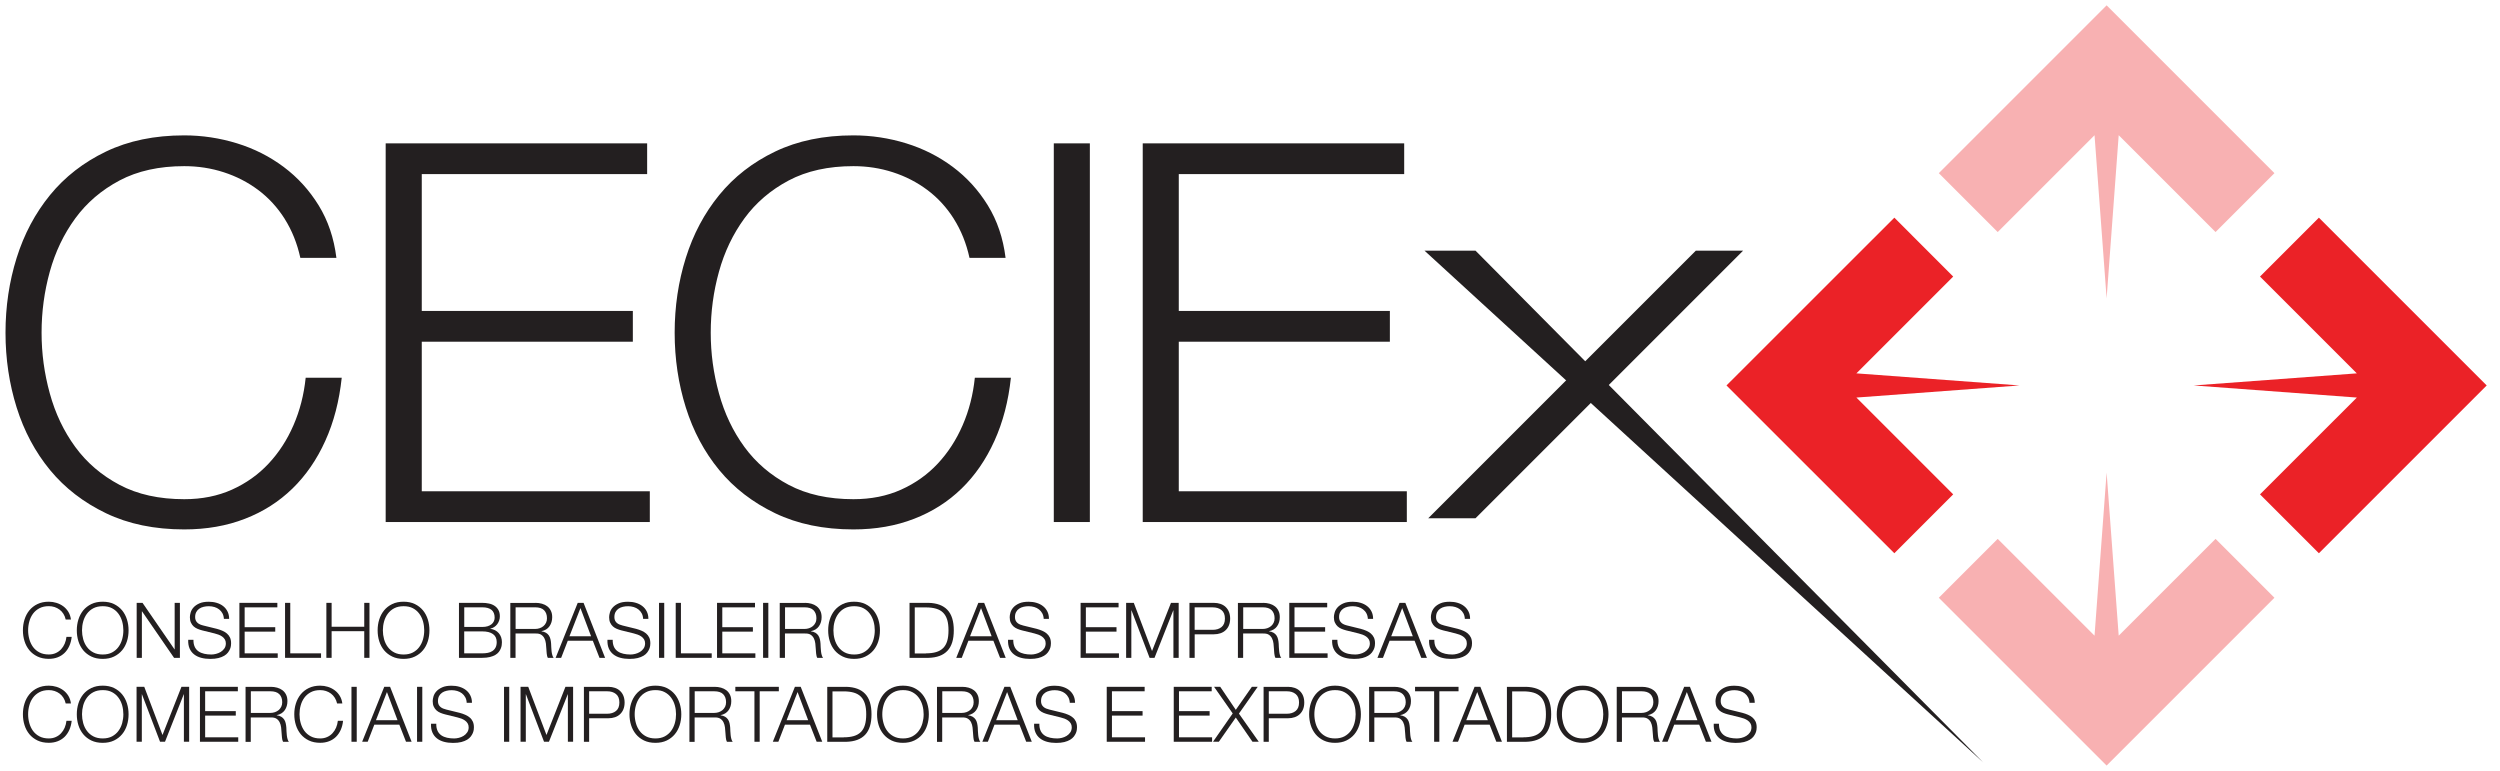 <svg width="133" height="41" viewBox="0 0 133 41" fill="none" xmlns="http://www.w3.org/2000/svg">
<g clip-path="url(#clip0_3929_4014)">
<path d="M15.148 11.646C14.762 11.036 14.291 10.523 13.738 10.108C13.183 9.694 12.572 9.38 11.903 9.164C11.235 8.947 10.534 8.839 9.802 8.839C8.467 8.839 7.319 9.093 6.36 9.601C5.401 10.11 4.615 10.782 4.004 11.618C3.393 12.455 2.94 13.401 2.649 14.454C2.357 15.508 2.212 16.588 2.212 17.698C2.212 18.808 2.357 19.866 2.649 20.928C2.94 21.992 3.393 22.942 4.004 23.778C4.615 24.614 5.401 25.287 6.36 25.795C7.319 26.304 8.467 26.557 9.802 26.557C10.743 26.557 11.588 26.388 12.341 26.049C13.093 25.71 13.742 25.25 14.287 24.666C14.833 24.084 15.275 23.402 15.614 22.621C15.953 21.841 16.169 20.999 16.262 20.096H18.18C18.048 21.336 17.758 22.456 17.305 23.454C16.854 24.451 16.271 25.298 15.556 25.993C14.841 26.689 13.999 27.226 13.03 27.6C12.062 27.977 10.985 28.165 9.8 28.165C8.221 28.165 6.833 27.878 5.639 27.304C4.445 26.73 3.452 25.965 2.662 25.006C1.873 24.046 1.28 22.936 0.885 21.677C0.491 20.418 0.293 19.092 0.293 17.698C0.293 16.305 0.491 14.981 0.885 13.72C1.28 12.459 1.873 11.345 2.662 10.376C3.452 9.408 4.445 8.636 5.639 8.063C6.833 7.489 8.221 7.202 9.8 7.202C10.759 7.202 11.695 7.344 12.607 7.625C13.52 7.906 14.347 8.325 15.09 8.88C15.833 9.435 16.454 10.117 16.953 10.926C17.45 11.734 17.767 12.665 17.897 13.72H15.979C15.809 12.948 15.532 12.257 15.146 11.646" fill="#231F20"/>
<path d="M34.428 7.627V9.262H22.438V16.542H33.667V18.179H22.438V26.136H34.57V27.772H20.518V7.627H34.428Z" fill="#231F20"/>
<path d="M50.747 11.646C50.362 11.036 49.891 10.523 49.337 10.108C48.782 9.694 48.171 9.38 47.502 9.164C46.834 8.947 46.133 8.839 45.401 8.839C44.066 8.839 42.919 9.093 41.959 9.601C41 10.11 40.214 10.782 39.603 11.618C38.992 12.455 38.539 13.401 38.249 14.454C37.956 15.508 37.811 16.588 37.811 17.698C37.811 18.808 37.956 19.866 38.249 20.928C38.541 21.992 38.992 22.942 39.603 23.778C40.214 24.614 41 25.287 41.959 25.795C42.919 26.304 44.066 26.557 45.401 26.557C46.342 26.557 47.188 26.388 47.94 26.049C48.693 25.71 49.341 25.25 49.887 24.666C50.432 24.084 50.874 23.402 51.213 22.621C51.552 21.841 51.768 20.999 51.861 20.096H53.78C53.648 21.336 53.357 22.456 52.904 23.454C52.453 24.451 51.87 25.298 51.155 25.993C50.44 26.689 49.598 27.226 48.63 27.6C47.661 27.977 46.584 28.165 45.4 28.165C43.82 28.165 42.432 27.878 41.238 27.304C40.044 26.73 39.052 25.965 38.262 25.006C37.472 24.046 36.88 22.936 36.485 21.677C36.09 20.418 35.892 19.092 35.892 17.698C35.892 16.305 36.09 14.981 36.485 13.72C36.88 12.459 37.472 11.345 38.262 10.376C39.052 9.408 40.042 8.636 41.238 8.063C42.432 7.489 43.82 7.202 45.4 7.202C46.359 7.202 47.294 7.344 48.207 7.625C49.119 7.906 49.946 8.325 50.69 8.88C51.433 9.435 52.053 10.117 52.552 10.926C53.05 11.734 53.366 12.665 53.497 13.72H51.578C51.409 12.948 51.131 12.257 50.745 11.646" fill="#231F20"/>
<path d="M57.98 7.627H56.062V27.772H57.98V7.627Z" fill="#231F20"/>
<path d="M74.703 7.627V9.262H62.711V16.542H73.941V18.179H62.711V26.136H74.843V27.772H60.793V7.627H74.703Z" fill="#231F20"/>
<path d="M92.734 13.334H90.219L75.981 27.572H78.496L92.734 13.334Z" fill="#231F20"/>
<path d="M75.782 13.334H78.496L105.508 40.562L75.782 13.334Z" fill="#231F20"/>
<path d="M3.374 32.656C3.318 32.566 3.249 32.492 3.169 32.432C3.089 32.373 3 32.326 2.903 32.294C2.806 32.263 2.703 32.248 2.597 32.248C2.404 32.248 2.236 32.285 2.098 32.358C1.958 32.432 1.845 32.529 1.755 32.65C1.666 32.771 1.601 32.909 1.56 33.062C1.517 33.215 1.496 33.371 1.496 33.533C1.496 33.695 1.517 33.848 1.56 34.002C1.603 34.157 1.668 34.295 1.755 34.416C1.845 34.537 1.958 34.636 2.098 34.708C2.238 34.783 2.404 34.818 2.597 34.818C2.733 34.818 2.856 34.794 2.966 34.744C3.076 34.695 3.169 34.628 3.249 34.543C3.327 34.457 3.393 34.358 3.441 34.246C3.489 34.133 3.521 34.012 3.536 33.88H3.814C3.795 34.06 3.752 34.222 3.687 34.367C3.622 34.513 3.536 34.636 3.434 34.736C3.329 34.837 3.208 34.915 3.067 34.969C2.925 35.023 2.77 35.051 2.597 35.051C2.368 35.051 2.167 35.01 1.994 34.926C1.821 34.843 1.677 34.733 1.562 34.593C1.448 34.453 1.36 34.293 1.305 34.111C1.247 33.928 1.219 33.736 1.219 33.533C1.219 33.33 1.247 33.138 1.305 32.956C1.362 32.773 1.448 32.611 1.562 32.471C1.677 32.332 1.821 32.218 1.994 32.136C2.167 32.052 2.368 32.011 2.597 32.011C2.737 32.011 2.873 32.032 3.005 32.073C3.137 32.114 3.259 32.175 3.367 32.255C3.475 32.335 3.564 32.434 3.637 32.551C3.709 32.669 3.754 32.805 3.774 32.958H3.495C3.471 32.846 3.43 32.745 3.374 32.656Z" fill="#231F20"/>
<path d="M4.171 32.958C4.229 32.775 4.315 32.613 4.428 32.471C4.544 32.332 4.687 32.22 4.86 32.136C5.034 32.052 5.235 32.011 5.464 32.011C5.693 32.011 5.894 32.052 6.066 32.136C6.237 32.22 6.38 32.332 6.496 32.471C6.611 32.613 6.697 32.773 6.755 32.958C6.813 33.142 6.84 33.332 6.84 33.535C6.84 33.738 6.813 33.93 6.755 34.112C6.697 34.295 6.611 34.457 6.496 34.595C6.38 34.734 6.239 34.844 6.066 34.928C5.894 35.012 5.693 35.053 5.464 35.053C5.235 35.053 5.034 35.012 4.86 34.928C4.687 34.844 4.544 34.734 4.428 34.595C4.315 34.455 4.227 34.295 4.171 34.112C4.114 33.93 4.086 33.736 4.086 33.535C4.086 33.334 4.114 33.14 4.171 32.958ZM4.426 34.004C4.469 34.159 4.534 34.297 4.624 34.418C4.713 34.539 4.827 34.638 4.967 34.71C5.106 34.783 5.272 34.82 5.466 34.82C5.66 34.82 5.825 34.783 5.963 34.71C6.101 34.636 6.215 34.539 6.302 34.418C6.392 34.297 6.457 34.159 6.5 34.004C6.542 33.85 6.563 33.693 6.563 33.535C6.563 33.377 6.542 33.216 6.5 33.064C6.457 32.911 6.392 32.773 6.302 32.652C6.213 32.531 6.101 32.432 5.963 32.359C5.825 32.285 5.66 32.25 5.466 32.25C5.272 32.25 5.106 32.287 4.967 32.359C4.827 32.432 4.713 32.531 4.624 32.652C4.534 32.773 4.469 32.911 4.426 33.064C4.384 33.216 4.363 33.373 4.363 33.535C4.363 33.697 4.384 33.85 4.426 34.004Z" fill="#231F20"/>
<path d="M7.582 32.072L9.284 34.546H9.292V32.072H9.571V34.997H9.26L7.556 32.523H7.548V34.997H7.271V32.072H7.582Z" fill="#231F20"/>
<path d="M10.357 34.41C10.406 34.511 10.475 34.593 10.56 34.652C10.646 34.712 10.748 34.755 10.866 34.781C10.983 34.807 11.108 34.82 11.242 34.82C11.318 34.82 11.402 34.809 11.492 34.786C11.581 34.764 11.665 34.73 11.743 34.682C11.821 34.633 11.886 34.572 11.937 34.498C11.989 34.423 12.015 34.332 12.015 34.225C12.015 34.144 11.996 34.073 11.959 34.013C11.922 33.954 11.875 33.903 11.816 33.862C11.758 33.821 11.693 33.788 11.622 33.762C11.551 33.736 11.482 33.715 11.413 33.698L10.761 33.538C10.678 33.516 10.594 33.49 10.514 33.456C10.434 33.423 10.363 33.38 10.303 33.326C10.244 33.272 10.195 33.205 10.158 33.125C10.121 33.047 10.102 32.948 10.102 32.834C10.102 32.763 10.115 32.679 10.143 32.584C10.171 32.489 10.221 32.398 10.298 32.314C10.372 32.231 10.476 32.158 10.607 32.1C10.737 32.041 10.905 32.013 11.11 32.013C11.255 32.013 11.393 32.031 11.523 32.07C11.654 32.108 11.769 32.165 11.868 32.242C11.966 32.318 12.045 32.413 12.102 32.527C12.16 32.64 12.19 32.771 12.19 32.922H11.911C11.905 32.81 11.879 32.713 11.834 32.629C11.79 32.545 11.73 32.477 11.659 32.421C11.587 32.365 11.505 32.322 11.41 32.294C11.315 32.266 11.216 32.251 11.113 32.251C11.018 32.251 10.925 32.26 10.838 32.281C10.748 32.301 10.67 32.335 10.605 32.38C10.538 32.424 10.484 32.484 10.443 32.559C10.402 32.633 10.381 32.724 10.381 32.832C10.381 32.901 10.393 32.959 10.417 33.011C10.439 33.061 10.473 33.104 10.514 33.14C10.555 33.175 10.601 33.203 10.655 33.225C10.709 33.248 10.765 33.264 10.825 33.279L11.536 33.454C11.641 33.482 11.737 33.516 11.829 33.555C11.92 33.594 12 33.644 12.071 33.702C12.14 33.762 12.196 33.833 12.235 33.916C12.274 34 12.294 34.103 12.294 34.224C12.294 34.257 12.291 34.3 12.285 34.354C12.278 34.408 12.263 34.468 12.237 34.529C12.211 34.591 12.173 34.652 12.127 34.715C12.078 34.779 12.013 34.835 11.931 34.885C11.847 34.935 11.745 34.976 11.622 35.008C11.499 35.039 11.352 35.054 11.181 35.054C11.009 35.054 10.849 35.034 10.702 34.995C10.555 34.956 10.428 34.894 10.325 34.812C10.221 34.73 10.141 34.626 10.085 34.498C10.029 34.369 10.005 34.214 10.013 34.036H10.292C10.288 34.186 10.312 34.311 10.361 34.412" fill="#231F20"/>
<path d="M14.755 32.072V32.311H13.015V33.367H14.643V33.603H13.015V34.758H14.775V34.997H12.736V32.072H14.755Z" fill="#231F20"/>
<path d="M15.442 32.072V34.758H17.08V34.997H15.165V32.072H15.442Z" fill="#231F20"/>
<path d="M17.642 32.072V33.343H19.378V32.072H19.656V34.997H19.378V33.579H17.642V34.997H17.363V32.072H17.642Z" fill="#231F20"/>
<path d="M20.175 32.958C20.233 32.775 20.319 32.613 20.434 32.471C20.548 32.332 20.693 32.22 20.866 32.136C21.04 32.052 21.241 32.011 21.47 32.011C21.699 32.011 21.9 32.052 22.072 32.136C22.243 32.22 22.386 32.332 22.502 32.471C22.617 32.613 22.703 32.773 22.761 32.958C22.818 33.14 22.846 33.332 22.846 33.535C22.846 33.738 22.818 33.93 22.761 34.112C22.703 34.295 22.617 34.457 22.502 34.595C22.386 34.734 22.245 34.844 22.072 34.928C21.9 35.012 21.699 35.053 21.47 35.053C21.241 35.053 21.04 35.012 20.866 34.928C20.693 34.844 20.55 34.734 20.434 34.595C20.319 34.455 20.233 34.295 20.175 34.112C20.117 33.93 20.09 33.736 20.09 33.535C20.09 33.334 20.117 33.14 20.175 32.958ZM20.432 34.004C20.475 34.159 20.54 34.297 20.63 34.418C20.719 34.539 20.833 34.638 20.973 34.71C21.112 34.783 21.278 34.82 21.472 34.82C21.665 34.82 21.831 34.783 21.969 34.71C22.107 34.636 22.221 34.539 22.308 34.418C22.397 34.297 22.463 34.159 22.506 34.004C22.548 33.85 22.569 33.693 22.569 33.535C22.569 33.377 22.548 33.216 22.506 33.064C22.463 32.911 22.397 32.773 22.308 32.652C22.219 32.531 22.107 32.432 21.969 32.359C21.831 32.285 21.665 32.25 21.472 32.25C21.278 32.25 21.112 32.287 20.973 32.359C20.833 32.432 20.719 32.531 20.63 32.652C20.54 32.773 20.475 32.911 20.432 33.064C20.39 33.216 20.369 33.373 20.369 33.535C20.369 33.697 20.39 33.85 20.432 34.004Z" fill="#231F20"/>
<path d="M25.655 32.072C25.778 32.072 25.896 32.083 26.009 32.108C26.123 32.13 26.222 32.171 26.307 32.227C26.393 32.283 26.462 32.357 26.514 32.449C26.566 32.54 26.592 32.653 26.592 32.789C26.592 32.866 26.581 32.94 26.555 33.013C26.531 33.086 26.495 33.151 26.451 33.21C26.406 33.27 26.352 33.318 26.291 33.359C26.229 33.4 26.16 33.428 26.084 33.445V33.453C26.272 33.477 26.423 33.555 26.535 33.684C26.646 33.814 26.702 33.974 26.702 34.164C26.702 34.211 26.698 34.263 26.691 34.322C26.683 34.382 26.667 34.442 26.641 34.503C26.616 34.565 26.581 34.626 26.535 34.686C26.488 34.745 26.426 34.799 26.348 34.844C26.27 34.889 26.175 34.926 26.061 34.954C25.948 34.982 25.812 34.997 25.653 34.997H24.417V32.074H25.653L25.655 32.072ZM25.655 33.354C25.767 33.354 25.864 33.341 25.946 33.315C26.028 33.289 26.095 33.253 26.151 33.209C26.205 33.164 26.246 33.11 26.274 33.05C26.302 32.991 26.315 32.925 26.315 32.858C26.315 32.493 26.095 32.309 25.655 32.309H24.698V33.354H25.655ZM25.655 34.758C25.76 34.758 25.857 34.749 25.95 34.732C26.043 34.715 26.125 34.682 26.195 34.635C26.266 34.589 26.322 34.527 26.363 34.449C26.404 34.371 26.425 34.274 26.425 34.157C26.425 33.968 26.358 33.827 26.225 33.732C26.093 33.637 25.903 33.59 25.653 33.59H24.696V34.758H25.653H25.655Z" fill="#231F20"/>
<path d="M28.488 32.072C28.61 32.072 28.723 32.087 28.831 32.117C28.939 32.147 29.032 32.193 29.114 32.255C29.194 32.316 29.26 32.396 29.306 32.493C29.355 32.59 29.377 32.704 29.377 32.834C29.377 33.02 29.328 33.181 29.233 33.316C29.139 33.453 28.997 33.54 28.807 33.579V33.587C28.902 33.6 28.982 33.626 29.045 33.663C29.109 33.7 29.159 33.747 29.198 33.804C29.237 33.862 29.267 33.928 29.284 34.004C29.301 34.078 29.314 34.16 29.319 34.248C29.323 34.296 29.325 34.358 29.327 34.428C29.328 34.499 29.334 34.572 29.343 34.645C29.351 34.717 29.364 34.784 29.383 34.849C29.399 34.913 29.424 34.963 29.453 34.998H29.146C29.129 34.971 29.116 34.937 29.107 34.898C29.098 34.859 29.09 34.818 29.086 34.775C29.083 34.732 29.079 34.691 29.075 34.65C29.073 34.609 29.07 34.574 29.068 34.544C29.062 34.44 29.053 34.337 29.042 34.235C29.029 34.132 29.003 34.041 28.963 33.961C28.924 33.881 28.867 33.816 28.792 33.767C28.718 33.719 28.613 33.697 28.483 33.702H27.427V35H27.149V32.076H28.488V32.072ZM28.468 33.46C28.552 33.46 28.634 33.447 28.71 33.421C28.787 33.395 28.854 33.358 28.911 33.309C28.969 33.261 29.014 33.201 29.049 33.13C29.084 33.059 29.099 32.981 29.099 32.89C29.099 32.709 29.047 32.568 28.945 32.463C28.84 32.359 28.682 32.309 28.47 32.309H27.43V33.46H28.47H28.468Z" fill="#231F20"/>
<path d="M31.046 32.072L32.191 34.997H31.893L31.538 34.088H30.206L29.854 34.997H29.559L30.735 32.072H31.046ZM31.445 33.849L30.88 32.35L30.295 33.849H31.446H31.445Z" fill="#231F20"/>
<path d="M32.661 34.41C32.709 34.511 32.778 34.593 32.864 34.652C32.95 34.712 33.052 34.755 33.169 34.781C33.287 34.807 33.411 34.82 33.546 34.82C33.622 34.82 33.706 34.809 33.795 34.786C33.885 34.764 33.968 34.73 34.047 34.682C34.125 34.633 34.19 34.572 34.24 34.498C34.292 34.423 34.319 34.332 34.319 34.225C34.319 34.144 34.3 34.073 34.263 34.013C34.225 33.954 34.179 33.903 34.119 33.862C34.062 33.821 33.996 33.788 33.925 33.762C33.855 33.736 33.786 33.715 33.717 33.698L33.065 33.538C32.981 33.516 32.897 33.49 32.817 33.456C32.737 33.423 32.666 33.38 32.607 33.326C32.547 33.272 32.499 33.205 32.462 33.125C32.424 33.047 32.406 32.948 32.406 32.834C32.406 32.763 32.419 32.679 32.447 32.584C32.474 32.489 32.525 32.398 32.601 32.314C32.676 32.231 32.78 32.158 32.91 32.1C33.041 32.041 33.208 32.013 33.413 32.013C33.559 32.013 33.696 32.031 33.827 32.07C33.957 32.108 34.073 32.165 34.171 32.242C34.27 32.318 34.348 32.413 34.406 32.527C34.464 32.64 34.494 32.771 34.494 32.922H34.214C34.209 32.81 34.184 32.713 34.138 32.629C34.093 32.545 34.034 32.477 33.963 32.421C33.89 32.365 33.808 32.322 33.713 32.294C33.618 32.266 33.52 32.251 33.417 32.251C33.322 32.251 33.229 32.26 33.141 32.281C33.052 32.301 32.976 32.335 32.908 32.38C32.842 32.424 32.788 32.484 32.746 32.559C32.706 32.633 32.685 32.724 32.685 32.832C32.685 32.901 32.696 32.959 32.72 33.011C32.743 33.061 32.776 33.104 32.817 33.14C32.858 33.175 32.905 33.203 32.959 33.225C33.013 33.248 33.069 33.264 33.128 33.279L33.84 33.454C33.944 33.482 34.041 33.516 34.132 33.555C34.224 33.594 34.304 33.644 34.374 33.702C34.443 33.762 34.499 33.833 34.538 33.916C34.578 34 34.598 34.103 34.598 34.224C34.598 34.257 34.594 34.3 34.589 34.354C34.581 34.408 34.566 34.468 34.54 34.529C34.514 34.591 34.477 34.652 34.43 34.715C34.382 34.779 34.317 34.835 34.235 34.885C34.151 34.935 34.048 34.976 33.925 35.008C33.803 35.039 33.656 35.054 33.484 35.054C33.313 35.054 33.153 35.034 33.005 34.995C32.858 34.956 32.732 34.894 32.629 34.812C32.525 34.73 32.445 34.626 32.389 34.498C32.333 34.369 32.309 34.214 32.316 34.036H32.596C32.592 34.186 32.616 34.311 32.664 34.412" fill="#231F20"/>
<path d="M35.337 32.072H35.06V34.997H35.337V32.072Z" fill="#231F20"/>
<path d="M36.226 32.072V34.758H37.863V34.997H35.948V32.072H36.226Z" fill="#231F20"/>
<path d="M40.166 32.072V32.311H38.426V33.367H40.054V33.603H38.426V34.758H40.186V34.997H38.146V32.072H40.166Z" fill="#231F20"/>
<path d="M40.875 32.072H40.596V34.997H40.875V32.072Z" fill="#231F20"/>
<path d="M42.822 32.072C42.943 32.072 43.056 32.087 43.164 32.117C43.272 32.147 43.365 32.193 43.447 32.255C43.528 32.316 43.593 32.396 43.639 32.493C43.688 32.59 43.71 32.704 43.71 32.834C43.71 33.02 43.662 33.181 43.567 33.316C43.472 33.453 43.33 33.54 43.14 33.579V33.587C43.235 33.6 43.315 33.626 43.379 33.663C43.442 33.7 43.492 33.747 43.531 33.804C43.57 33.862 43.6 33.928 43.617 34.004C43.634 34.078 43.647 34.16 43.652 34.248C43.656 34.296 43.658 34.358 43.66 34.428C43.662 34.499 43.667 34.572 43.677 34.645C43.684 34.717 43.697 34.784 43.716 34.849C43.733 34.913 43.757 34.963 43.786 34.998H43.479C43.462 34.971 43.449 34.937 43.44 34.898C43.431 34.859 43.423 34.818 43.419 34.775C43.416 34.732 43.412 34.691 43.408 34.65C43.407 34.609 43.403 34.574 43.401 34.544C43.395 34.44 43.386 34.337 43.375 34.235C43.362 34.132 43.338 34.041 43.297 33.961C43.258 33.881 43.2 33.816 43.125 33.767C43.051 33.719 42.946 33.697 42.816 33.702H41.76V35H41.482V32.076H42.822V32.072ZM42.801 33.46C42.885 33.46 42.967 33.447 43.043 33.421C43.12 33.395 43.187 33.358 43.244 33.309C43.302 33.261 43.347 33.201 43.382 33.13C43.418 33.059 43.433 32.981 43.433 32.89C43.433 32.709 43.38 32.568 43.278 32.463C43.174 32.359 43.015 32.309 42.803 32.309H41.764V33.46H42.803H42.801Z" fill="#231F20"/>
<path d="M44.144 32.958C44.202 32.775 44.288 32.613 44.401 32.471C44.517 32.332 44.66 32.22 44.833 32.136C45.007 32.052 45.208 32.011 45.437 32.011C45.666 32.011 45.867 32.052 46.038 32.136C46.21 32.22 46.353 32.332 46.469 32.471C46.584 32.613 46.67 32.773 46.728 32.958C46.785 33.142 46.813 33.332 46.813 33.535C46.813 33.738 46.785 33.93 46.728 34.112C46.67 34.295 46.584 34.457 46.469 34.595C46.353 34.734 46.212 34.844 46.038 34.928C45.867 35.012 45.666 35.053 45.437 35.053C45.208 35.053 45.007 35.012 44.833 34.928C44.66 34.844 44.517 34.734 44.401 34.595C44.288 34.455 44.2 34.295 44.144 34.112C44.086 33.93 44.059 33.736 44.059 33.535C44.059 33.334 44.086 33.14 44.144 32.958ZM44.401 34.004C44.444 34.159 44.509 34.297 44.599 34.418C44.688 34.539 44.802 34.638 44.941 34.71C45.081 34.783 45.247 34.82 45.441 34.82C45.634 34.82 45.8 34.783 45.938 34.71C46.076 34.636 46.189 34.539 46.277 34.418C46.366 34.297 46.431 34.159 46.474 34.004C46.517 33.85 46.538 33.693 46.538 33.535C46.538 33.377 46.517 33.216 46.474 33.064C46.431 32.911 46.366 32.773 46.277 32.652C46.188 32.531 46.076 32.432 45.938 32.359C45.8 32.285 45.634 32.25 45.441 32.25C45.247 32.25 45.081 32.287 44.941 32.359C44.802 32.432 44.688 32.531 44.599 32.652C44.509 32.773 44.444 32.911 44.401 33.064C44.358 33.216 44.338 33.373 44.338 33.535C44.338 33.697 44.358 33.85 44.401 34.004Z" fill="#231F20"/>
<path d="M49.399 32.072C49.844 32.083 50.179 32.208 50.404 32.447C50.63 32.685 50.742 33.048 50.742 33.535C50.742 34.021 50.63 34.382 50.404 34.622C50.179 34.861 49.844 34.986 49.399 34.997H48.387V32.074H49.399V32.072ZM49.259 34.758C49.469 34.758 49.65 34.736 49.801 34.691C49.952 34.647 50.077 34.574 50.175 34.477C50.274 34.378 50.347 34.252 50.392 34.097C50.438 33.942 50.46 33.754 50.46 33.536C50.46 33.318 50.438 33.13 50.392 32.976C50.345 32.821 50.272 32.693 50.175 32.596C50.077 32.497 49.952 32.426 49.801 32.382C49.65 32.337 49.469 32.314 49.259 32.314H48.665V34.764H49.259V34.758Z" fill="#231F20"/>
<path d="M52.358 32.072L53.504 34.997H53.204L52.848 34.088H51.519L51.166 34.997H50.872L52.047 32.072H52.358ZM52.755 33.849L52.191 32.35L51.606 33.849H52.757H52.755Z" fill="#231F20"/>
<path d="M53.972 34.41C54.02 34.511 54.089 34.593 54.175 34.652C54.26 34.712 54.363 34.755 54.48 34.781C54.597 34.807 54.722 34.82 54.856 34.82C54.933 34.82 55.017 34.809 55.106 34.786C55.195 34.764 55.279 34.73 55.357 34.682C55.436 34.633 55.501 34.572 55.551 34.498C55.603 34.423 55.629 34.332 55.629 34.225C55.629 34.144 55.611 34.073 55.574 34.013C55.536 33.954 55.49 33.903 55.43 33.862C55.372 33.821 55.307 33.788 55.236 33.762C55.166 33.736 55.097 33.715 55.028 33.698L54.376 33.538C54.292 33.516 54.208 33.49 54.128 33.456C54.048 33.423 53.977 33.38 53.918 33.326C53.858 33.272 53.809 33.205 53.772 33.125C53.735 33.047 53.716 32.948 53.716 32.834C53.716 32.763 53.729 32.679 53.757 32.584C53.785 32.489 53.836 32.398 53.912 32.314C53.986 32.231 54.091 32.158 54.221 32.1C54.352 32.041 54.519 32.013 54.724 32.013C54.869 32.013 55.007 32.031 55.138 32.07C55.268 32.108 55.383 32.165 55.482 32.242C55.581 32.318 55.659 32.413 55.717 32.527C55.775 32.64 55.804 32.771 55.804 32.922H55.525C55.52 32.81 55.493 32.713 55.449 32.629C55.404 32.545 55.344 32.477 55.274 32.421C55.201 32.365 55.119 32.322 55.024 32.294C54.929 32.266 54.83 32.251 54.728 32.251C54.633 32.251 54.54 32.26 54.452 32.281C54.363 32.301 54.286 32.335 54.219 32.38C54.152 32.424 54.098 32.484 54.057 32.559C54.016 32.633 53.996 32.724 53.996 32.832C53.996 32.901 54.007 32.959 54.031 33.011C54.053 33.061 54.087 33.104 54.128 33.14C54.169 33.175 54.216 33.203 54.27 33.225C54.324 33.248 54.38 33.264 54.439 33.279L55.151 33.454C55.255 33.482 55.352 33.516 55.443 33.555C55.534 33.594 55.614 33.644 55.685 33.702C55.754 33.762 55.81 33.833 55.849 33.916C55.888 34 55.909 34.103 55.909 34.224C55.909 34.257 55.905 34.3 55.899 34.354C55.892 34.408 55.877 34.468 55.851 34.529C55.825 34.591 55.788 34.652 55.741 34.715C55.693 34.779 55.627 34.835 55.545 34.885C55.462 34.935 55.359 34.976 55.236 35.008C55.113 35.039 54.966 35.054 54.795 35.054C54.623 35.054 54.463 35.034 54.316 34.995C54.169 34.956 54.042 34.894 53.94 34.812C53.836 34.73 53.755 34.626 53.7 34.498C53.644 34.369 53.62 34.214 53.627 34.036H53.906C53.903 34.186 53.927 34.311 53.975 34.412" fill="#231F20"/>
<path d="M59.508 32.072V32.311H57.768V33.367H59.398V33.603H57.768V34.758H59.528V34.997H57.488V32.072H59.508Z" fill="#231F20"/>
<path d="M60.318 32.072L61.288 34.635L62.296 32.072H62.706V34.997H62.426V32.469H62.419L61.42 34.997H61.158L60.195 32.469H60.187V34.997H59.91V32.072H60.318Z" fill="#231F20"/>
<path d="M64.576 32.072C64.706 32.072 64.825 32.091 64.931 32.128C65.038 32.165 65.129 32.219 65.205 32.292C65.282 32.365 65.341 32.452 65.382 32.557C65.423 32.661 65.444 32.778 65.444 32.909C65.444 33.039 65.423 33.156 65.382 33.261C65.341 33.365 65.282 33.453 65.205 33.525C65.129 33.598 65.038 33.652 64.931 33.689C64.825 33.726 64.706 33.745 64.576 33.745H63.557V34.998H63.279V32.074H64.578L64.576 32.072ZM64.514 33.507C64.708 33.507 64.865 33.458 64.986 33.359C65.105 33.261 65.166 33.112 65.166 32.909C65.166 32.706 65.107 32.557 64.986 32.458C64.866 32.359 64.708 32.311 64.514 32.311H63.555V33.507H64.514Z" fill="#231F20"/>
<path d="M67.197 32.072C67.318 32.072 67.431 32.087 67.539 32.117C67.647 32.147 67.74 32.193 67.822 32.255C67.903 32.316 67.968 32.396 68.014 32.493C68.063 32.59 68.085 32.704 68.085 32.834C68.085 33.02 68.037 33.181 67.942 33.316C67.847 33.453 67.705 33.54 67.515 33.579V33.587C67.61 33.6 67.69 33.626 67.754 33.663C67.817 33.7 67.867 33.747 67.906 33.804C67.945 33.862 67.975 33.928 67.992 34.004C68.009 34.078 68.022 34.16 68.027 34.248C68.031 34.296 68.033 34.358 68.035 34.428C68.037 34.499 68.042 34.572 68.052 34.645C68.059 34.717 68.072 34.784 68.091 34.849C68.107 34.913 68.132 34.963 68.161 34.998H67.854C67.837 34.971 67.824 34.937 67.815 34.898C67.806 34.859 67.798 34.818 67.794 34.775C67.791 34.732 67.787 34.691 67.783 34.65C67.781 34.609 67.778 34.574 67.776 34.544C67.77 34.44 67.761 34.337 67.75 34.235C67.737 34.132 67.713 34.041 67.671 33.961C67.632 33.881 67.575 33.816 67.5 33.767C67.426 33.719 67.321 33.697 67.191 33.702H66.135V35H65.857V32.076H67.197V32.072ZM67.176 33.46C67.26 33.46 67.342 33.447 67.418 33.421C67.495 33.395 67.562 33.358 67.619 33.309C67.677 33.261 67.722 33.201 67.757 33.13C67.793 33.059 67.808 32.981 67.808 32.89C67.808 32.709 67.755 32.568 67.653 32.463C67.549 32.359 67.39 32.309 67.178 32.309H66.139V33.46H67.178H67.176Z" fill="#231F20"/>
<path d="M70.607 32.072V32.311H68.867V33.367H70.497V33.603H68.867V34.758H70.628V34.997H68.59V32.072H70.607Z" fill="#231F20"/>
<path d="M71.218 34.41C71.266 34.511 71.335 34.593 71.421 34.652C71.507 34.712 71.609 34.755 71.727 34.781C71.844 34.807 71.969 34.82 72.103 34.82C72.179 34.82 72.263 34.809 72.352 34.786C72.442 34.764 72.526 34.73 72.604 34.682C72.682 34.633 72.747 34.572 72.798 34.498C72.85 34.423 72.876 34.332 72.876 34.225C72.876 34.144 72.857 34.073 72.82 34.013C72.783 33.954 72.736 33.903 72.677 33.862C72.617 33.821 72.554 33.788 72.483 33.762C72.412 33.736 72.343 33.715 72.274 33.698L71.622 33.538C71.538 33.516 71.455 33.49 71.374 33.456C71.294 33.423 71.224 33.38 71.164 33.326C71.104 33.272 71.056 33.205 71.019 33.125C70.981 33.047 70.963 32.948 70.963 32.834C70.963 32.763 70.976 32.679 71.004 32.584C71.032 32.489 71.082 32.398 71.157 32.314C71.231 32.231 71.335 32.158 71.466 32.1C71.596 32.041 71.764 32.013 71.969 32.013C72.114 32.013 72.252 32.031 72.382 32.07C72.513 32.108 72.628 32.165 72.727 32.242C72.826 32.318 72.904 32.413 72.962 32.527C73.021 32.64 73.049 32.771 73.049 32.922H72.77C72.764 32.81 72.738 32.713 72.693 32.629C72.649 32.545 72.589 32.477 72.516 32.421C72.444 32.365 72.362 32.322 72.267 32.294C72.172 32.266 72.073 32.251 71.971 32.251C71.876 32.251 71.782 32.26 71.695 32.281C71.606 32.301 71.527 32.335 71.462 32.38C71.395 32.424 71.341 32.484 71.3 32.559C71.259 32.633 71.239 32.724 71.239 32.832C71.239 32.901 71.25 32.959 71.274 33.011C71.296 33.061 71.33 33.104 71.371 33.14C71.412 33.175 71.458 33.203 71.512 33.225C71.566 33.248 71.622 33.264 71.682 33.279L72.393 33.454C72.498 33.482 72.595 33.516 72.686 33.555C72.777 33.594 72.857 33.644 72.928 33.702C72.997 33.762 73.053 33.833 73.092 33.916C73.131 34 73.151 34.103 73.151 34.224C73.151 34.257 73.148 34.3 73.142 34.354C73.135 34.408 73.12 34.468 73.094 34.529C73.068 34.591 73.03 34.652 72.984 34.715C72.935 34.779 72.87 34.835 72.786 34.885C72.703 34.935 72.6 34.976 72.477 35.008C72.354 35.039 72.207 35.054 72.036 35.054C71.864 35.054 71.704 35.034 71.557 34.995C71.41 34.956 71.283 34.894 71.181 34.812C71.076 34.73 70.996 34.626 70.941 34.498C70.885 34.369 70.86 34.214 70.87 34.036H71.149C71.147 34.186 71.17 34.311 71.218 34.412" fill="#231F20"/>
<path d="M74.765 32.072L75.912 34.997H75.612L75.256 34.088H73.926L73.574 34.997H73.28L74.455 32.072H74.766H74.765ZM75.161 33.849L74.597 32.35L74.012 33.849H75.163H75.161Z" fill="#231F20"/>
<path d="M76.378 34.41C76.426 34.511 76.495 34.593 76.581 34.652C76.666 34.712 76.769 34.755 76.886 34.781C77.004 34.807 77.128 34.82 77.262 34.82C77.339 34.82 77.423 34.809 77.512 34.786C77.601 34.764 77.685 34.73 77.763 34.682C77.842 34.633 77.907 34.572 77.957 34.498C78.009 34.423 78.035 34.332 78.035 34.225C78.035 34.144 78.017 34.073 77.98 34.013C77.942 33.954 77.896 33.903 77.836 33.862C77.776 33.821 77.713 33.788 77.642 33.762C77.572 33.736 77.503 33.715 77.434 33.698L76.782 33.538C76.698 33.516 76.614 33.49 76.534 33.456C76.454 33.423 76.383 33.38 76.324 33.326C76.264 33.272 76.216 33.205 76.178 33.125C76.141 33.047 76.123 32.948 76.123 32.834C76.123 32.763 76.135 32.679 76.163 32.584C76.191 32.489 76.242 32.398 76.316 32.314C76.391 32.231 76.495 32.158 76.625 32.1C76.756 32.041 76.923 32.013 77.128 32.013C77.274 32.013 77.411 32.031 77.542 32.07C77.672 32.108 77.788 32.165 77.886 32.242C77.985 32.318 78.063 32.413 78.121 32.527C78.181 32.64 78.209 32.771 78.209 32.922H77.929C77.924 32.81 77.899 32.713 77.853 32.629C77.808 32.545 77.749 32.477 77.676 32.421C77.603 32.365 77.521 32.322 77.426 32.294C77.331 32.266 77.233 32.251 77.13 32.251C77.035 32.251 76.942 32.26 76.855 32.281C76.765 32.301 76.689 32.335 76.622 32.38C76.555 32.424 76.501 32.484 76.46 32.559C76.419 32.633 76.398 32.724 76.398 32.832C76.398 32.901 76.409 32.959 76.433 33.011C76.456 33.061 76.489 33.104 76.53 33.14C76.571 33.175 76.618 33.203 76.672 33.225C76.726 33.248 76.782 33.264 76.841 33.279L77.553 33.454C77.657 33.482 77.754 33.516 77.845 33.555C77.937 33.594 78.017 33.644 78.088 33.702C78.156 33.762 78.212 33.833 78.251 33.916C78.291 34 78.311 34.103 78.311 34.224C78.311 34.257 78.307 34.3 78.302 34.354C78.294 34.408 78.279 34.468 78.253 34.529C78.227 34.591 78.19 34.652 78.144 34.715C78.095 34.779 78.03 34.835 77.946 34.885C77.862 34.935 77.76 34.976 77.637 35.008C77.514 35.039 77.367 35.054 77.194 35.054C77.02 35.054 76.862 35.034 76.715 34.995C76.568 34.956 76.441 34.894 76.338 34.812C76.234 34.73 76.154 34.626 76.098 34.498C76.042 34.369 76.018 34.214 76.028 34.036H76.307C76.305 34.186 76.327 34.311 76.376 34.412" fill="#231F20"/>
<path d="M3.374 37.122C3.318 37.033 3.249 36.958 3.169 36.898C3.089 36.839 3 36.792 2.903 36.761C2.806 36.729 2.703 36.714 2.597 36.714C2.404 36.714 2.236 36.751 2.098 36.824C1.958 36.898 1.845 36.995 1.755 37.116C1.666 37.237 1.601 37.375 1.56 37.528C1.517 37.681 1.496 37.837 1.496 37.999C1.496 38.161 1.517 38.314 1.56 38.469C1.603 38.623 1.668 38.761 1.755 38.882C1.845 39.003 1.958 39.102 2.098 39.175C2.238 39.249 2.404 39.285 2.597 39.285C2.733 39.285 2.856 39.26 2.966 39.21C3.076 39.162 3.169 39.095 3.249 39.009C3.327 38.925 3.393 38.825 3.441 38.713C3.489 38.599 3.521 38.478 3.536 38.346H3.814C3.795 38.526 3.752 38.688 3.687 38.834C3.622 38.979 3.536 39.102 3.434 39.203C3.329 39.303 3.208 39.381 3.067 39.435C2.925 39.489 2.77 39.517 2.597 39.517C2.368 39.517 2.167 39.476 1.994 39.393C1.821 39.309 1.677 39.199 1.562 39.059C1.448 38.919 1.36 38.759 1.305 38.577C1.247 38.394 1.219 38.202 1.219 37.999C1.219 37.796 1.247 37.605 1.305 37.422C1.362 37.239 1.448 37.077 1.562 36.938C1.677 36.798 1.821 36.684 1.994 36.602C2.167 36.519 2.368 36.477 2.597 36.477C2.737 36.477 2.873 36.498 3.005 36.539C3.137 36.58 3.259 36.642 3.367 36.721C3.475 36.802 3.564 36.9 3.637 37.018C3.709 37.135 3.754 37.271 3.774 37.424H3.495C3.471 37.312 3.43 37.211 3.374 37.122Z" fill="#231F20"/>
<path d="M4.171 37.424C4.229 37.241 4.315 37.079 4.428 36.938C4.544 36.798 4.687 36.686 4.86 36.602C5.034 36.519 5.235 36.477 5.464 36.477C5.693 36.477 5.894 36.519 6.066 36.602C6.237 36.686 6.38 36.798 6.496 36.938C6.611 37.079 6.697 37.239 6.755 37.424C6.813 37.606 6.84 37.798 6.84 38.001C6.84 38.204 6.813 38.396 6.755 38.579C6.697 38.761 6.611 38.923 6.496 39.061C6.38 39.201 6.239 39.311 6.066 39.395C5.894 39.478 5.693 39.519 5.464 39.519C5.235 39.519 5.034 39.478 4.86 39.395C4.687 39.311 4.544 39.201 4.428 39.061C4.315 38.921 4.227 38.761 4.171 38.579C4.114 38.396 4.086 38.202 4.086 38.001C4.086 37.8 4.114 37.606 4.171 37.424ZM4.426 38.469C4.469 38.623 4.534 38.761 4.624 38.882C4.713 39.003 4.827 39.102 4.967 39.175C5.106 39.247 5.272 39.285 5.466 39.285C5.66 39.285 5.825 39.247 5.963 39.175C6.101 39.1 6.215 39.003 6.302 38.882C6.392 38.761 6.457 38.623 6.5 38.469C6.542 38.314 6.563 38.158 6.563 37.999C6.563 37.841 6.542 37.681 6.5 37.528C6.457 37.375 6.392 37.237 6.302 37.116C6.213 36.995 6.101 36.897 5.963 36.824C5.825 36.749 5.66 36.714 5.466 36.714C5.272 36.714 5.106 36.751 4.967 36.824C4.827 36.897 4.713 36.995 4.624 37.116C4.534 37.237 4.469 37.375 4.426 37.528C4.384 37.681 4.363 37.837 4.363 37.999C4.363 38.161 4.384 38.314 4.426 38.469Z" fill="#231F20"/>
<path d="M7.675 36.539L8.645 39.102L9.653 36.539H10.063V39.462H9.783V36.936H9.776L8.778 39.462H8.515L7.552 36.936H7.545V39.462H7.265V36.539H7.675Z" fill="#231F20"/>
<path d="M12.654 36.539V36.776H10.914V37.832H12.544V38.07H10.914V39.225H12.674V39.462H10.637V36.539H12.654Z" fill="#231F20"/>
<path d="M14.403 36.539C14.524 36.539 14.638 36.554 14.746 36.584C14.854 36.614 14.947 36.66 15.029 36.722C15.109 36.783 15.174 36.863 15.221 36.96C15.269 37.057 15.291 37.17 15.291 37.301C15.291 37.487 15.243 37.647 15.148 37.783C15.053 37.919 14.911 38.007 14.721 38.046V38.053C14.816 38.066 14.896 38.093 14.96 38.13C15.023 38.167 15.073 38.214 15.113 38.271C15.152 38.329 15.181 38.394 15.198 38.471C15.215 38.545 15.228 38.627 15.234 38.715C15.237 38.763 15.239 38.825 15.241 38.895C15.245 38.966 15.248 39.039 15.258 39.111C15.265 39.184 15.278 39.251 15.297 39.316C15.314 39.38 15.338 39.43 15.368 39.465H15.06C15.044 39.437 15.031 39.404 15.021 39.365C15.012 39.326 15.005 39.285 15.001 39.242C14.997 39.199 14.993 39.158 14.99 39.117C14.988 39.076 14.984 39.041 14.982 39.011C14.977 38.907 14.967 38.804 14.956 38.702C14.943 38.599 14.919 38.508 14.878 38.428C14.839 38.348 14.781 38.282 14.707 38.234C14.632 38.186 14.528 38.163 14.397 38.169H13.341V39.467H13.064V36.543H14.403V36.539ZM14.382 37.927C14.466 37.927 14.548 37.914 14.624 37.888C14.701 37.862 14.768 37.824 14.826 37.776C14.883 37.727 14.928 37.668 14.963 37.597C14.997 37.528 15.014 37.448 15.014 37.357C15.014 37.176 14.962 37.035 14.859 36.93C14.755 36.826 14.597 36.776 14.384 36.776H13.345V37.927H14.384H14.382Z" fill="#231F20"/>
<path d="M17.811 37.122C17.756 37.033 17.687 36.958 17.607 36.898C17.527 36.839 17.437 36.792 17.34 36.761C17.243 36.729 17.141 36.714 17.035 36.714C16.841 36.714 16.673 36.751 16.536 36.824C16.396 36.898 16.282 36.995 16.193 37.116C16.104 37.237 16.038 37.375 15.997 37.528C15.954 37.681 15.934 37.837 15.934 37.999C15.934 38.161 15.954 38.314 15.997 38.469C16.04 38.623 16.105 38.761 16.193 38.882C16.282 39.003 16.396 39.102 16.536 39.175C16.675 39.249 16.841 39.285 17.035 39.285C17.171 39.285 17.294 39.26 17.404 39.21C17.514 39.162 17.607 39.095 17.687 39.009C17.765 38.925 17.83 38.825 17.879 38.713C17.927 38.599 17.959 38.478 17.974 38.346H18.251C18.233 38.526 18.19 38.688 18.125 38.834C18.059 38.979 17.974 39.102 17.871 39.203C17.767 39.303 17.646 39.381 17.504 39.435C17.363 39.489 17.208 39.517 17.035 39.517C16.806 39.517 16.605 39.476 16.431 39.393C16.258 39.309 16.115 39.199 15.999 39.059C15.886 38.919 15.798 38.759 15.742 38.577C15.684 38.394 15.656 38.202 15.656 37.999C15.656 37.796 15.684 37.605 15.742 37.422C15.8 37.239 15.886 37.077 15.999 36.938C16.115 36.798 16.258 36.684 16.431 36.602C16.605 36.519 16.806 36.477 17.035 36.477C17.174 36.477 17.311 36.498 17.443 36.539C17.575 36.58 17.696 36.642 17.804 36.721C17.912 36.802 18.002 36.9 18.074 37.018C18.147 37.135 18.192 37.271 18.212 37.424H17.933C17.908 37.312 17.867 37.211 17.811 37.122Z" fill="#231F20"/>
<path d="M18.978 36.539H18.698V39.462H18.978V36.539Z" fill="#231F20"/>
<path d="M20.753 36.539L21.898 39.462H21.6L21.244 38.553H19.913L19.561 39.462H19.266L20.442 36.539H20.753ZM21.149 38.316L20.585 36.817L20 38.316H21.151H21.149Z" fill="#231F20"/>
<path d="M22.466 36.539H22.187V39.462H22.466V36.539Z" fill="#231F20"/>
<path d="M23.275 38.877C23.323 38.977 23.392 39.059 23.478 39.119C23.564 39.178 23.666 39.221 23.783 39.247C23.901 39.273 24.026 39.286 24.16 39.286C24.236 39.286 24.32 39.275 24.409 39.253C24.499 39.231 24.582 39.197 24.661 39.149C24.739 39.1 24.804 39.039 24.854 38.964C24.907 38.89 24.933 38.798 24.933 38.692C24.933 38.61 24.914 38.54 24.877 38.48C24.839 38.42 24.793 38.37 24.733 38.329C24.675 38.288 24.61 38.255 24.54 38.228C24.469 38.203 24.4 38.182 24.331 38.165L23.679 38.005C23.595 37.983 23.511 37.957 23.431 37.923C23.351 37.889 23.28 37.847 23.221 37.793C23.161 37.739 23.113 37.672 23.076 37.592C23.038 37.513 23.02 37.415 23.02 37.301C23.02 37.23 23.033 37.146 23.061 37.051C23.088 36.956 23.139 36.865 23.215 36.781C23.29 36.697 23.394 36.625 23.524 36.567C23.655 36.507 23.822 36.48 24.027 36.48C24.173 36.48 24.31 36.498 24.441 36.537C24.571 36.576 24.687 36.632 24.785 36.709C24.884 36.785 24.962 36.88 25.02 36.994C25.078 37.107 25.108 37.238 25.108 37.389H24.828C24.823 37.277 24.799 37.18 24.752 37.096C24.707 37.012 24.648 36.943 24.577 36.887C24.504 36.831 24.422 36.789 24.327 36.761C24.232 36.733 24.134 36.718 24.031 36.718C23.936 36.718 23.843 36.727 23.755 36.75C23.666 36.77 23.59 36.804 23.523 36.848C23.456 36.893 23.401 36.953 23.36 37.027C23.32 37.102 23.299 37.193 23.299 37.301C23.299 37.37 23.31 37.428 23.334 37.48C23.357 37.53 23.39 37.573 23.431 37.608C23.472 37.644 23.519 37.672 23.573 37.694C23.625 37.716 23.683 37.733 23.742 37.748L24.454 37.923C24.558 37.951 24.655 37.984 24.746 38.024C24.838 38.063 24.918 38.113 24.988 38.171C25.059 38.228 25.113 38.301 25.152 38.385C25.192 38.469 25.212 38.571 25.212 38.692C25.212 38.726 25.208 38.769 25.203 38.823C25.195 38.877 25.18 38.936 25.154 38.998C25.128 39.059 25.091 39.121 25.044 39.184C24.996 39.247 24.931 39.303 24.849 39.354C24.765 39.404 24.663 39.445 24.54 39.477C24.417 39.508 24.27 39.523 24.098 39.523C23.927 39.523 23.767 39.503 23.619 39.464C23.472 39.424 23.346 39.363 23.243 39.281C23.139 39.199 23.059 39.095 23.003 38.966C22.947 38.838 22.923 38.683 22.93 38.504H23.21C23.206 38.655 23.23 38.78 23.279 38.88" fill="#231F20"/>
<path d="M27.091 36.539H26.814V39.462H27.091V36.539Z" fill="#231F20"/>
<path d="M28.103 36.539L29.073 39.102L30.081 36.539H30.489V39.462H30.211V36.936H30.204L29.204 39.462H28.943L27.98 36.936H27.973V39.462H27.693V36.539H28.103Z" fill="#231F20"/>
<path d="M32.361 36.539C32.491 36.539 32.611 36.558 32.717 36.595C32.823 36.632 32.914 36.686 32.99 36.759C33.067 36.831 33.126 36.919 33.167 37.023C33.208 37.128 33.229 37.245 33.229 37.375C33.229 37.506 33.208 37.623 33.167 37.727C33.126 37.832 33.067 37.919 32.99 37.992C32.914 38.065 32.823 38.119 32.717 38.156C32.611 38.193 32.491 38.212 32.361 38.212H31.342V39.465H31.064V36.541H32.363L32.361 36.539ZM32.299 37.971C32.493 37.971 32.65 37.923 32.771 37.824C32.89 37.726 32.951 37.577 32.951 37.373C32.951 37.17 32.892 37.022 32.771 36.923C32.651 36.824 32.493 36.776 32.299 36.776H31.342V37.971H32.299Z" fill="#231F20"/>
<path d="M33.574 37.424C33.631 37.241 33.717 37.079 33.832 36.938C33.946 36.798 34.091 36.686 34.264 36.602C34.438 36.519 34.639 36.477 34.868 36.477C35.097 36.477 35.298 36.519 35.47 36.602C35.641 36.686 35.785 36.798 35.9 36.938C36.015 37.079 36.101 37.239 36.159 37.424C36.217 37.606 36.245 37.798 36.245 38.001C36.245 38.204 36.217 38.396 36.159 38.579C36.101 38.761 36.015 38.923 35.9 39.061C35.785 39.201 35.643 39.311 35.47 39.395C35.298 39.478 35.097 39.519 34.868 39.519C34.639 39.519 34.438 39.478 34.264 39.395C34.091 39.311 33.948 39.201 33.832 39.061C33.717 38.921 33.631 38.761 33.574 38.579C33.516 38.396 33.488 38.202 33.488 38.001C33.488 37.8 33.516 37.606 33.574 37.424ZM33.829 38.469C33.871 38.623 33.937 38.761 34.026 38.882C34.115 39.003 34.229 39.102 34.369 39.175C34.508 39.247 34.674 39.285 34.868 39.285C35.062 39.285 35.227 39.247 35.365 39.175C35.503 39.1 35.617 39.003 35.704 38.882C35.794 38.761 35.859 38.623 35.902 38.469C35.945 38.314 35.965 38.158 35.965 37.999C35.965 37.841 35.945 37.681 35.902 37.528C35.859 37.375 35.794 37.237 35.704 37.116C35.615 36.995 35.503 36.897 35.365 36.824C35.227 36.749 35.062 36.714 34.868 36.714C34.674 36.714 34.508 36.751 34.369 36.824C34.229 36.897 34.115 36.995 34.026 37.116C33.937 37.237 33.871 37.375 33.829 37.528C33.786 37.681 33.765 37.837 33.765 37.999C33.765 38.161 33.786 38.314 33.829 38.469Z" fill="#231F20"/>
<path d="M38.016 36.539C38.137 36.539 38.251 36.554 38.359 36.584C38.467 36.614 38.56 36.66 38.642 36.722C38.722 36.783 38.787 36.863 38.834 36.96C38.882 37.057 38.904 37.17 38.904 37.301C38.904 37.487 38.856 37.647 38.761 37.783C38.666 37.919 38.525 38.007 38.334 38.046V38.053C38.429 38.066 38.51 38.093 38.573 38.13C38.636 38.167 38.687 38.214 38.726 38.271C38.765 38.329 38.795 38.394 38.811 38.471C38.828 38.545 38.841 38.627 38.847 38.715C38.85 38.763 38.852 38.825 38.854 38.895C38.856 38.966 38.862 39.039 38.871 39.111C38.878 39.184 38.891 39.251 38.91 39.316C38.927 39.38 38.951 39.43 38.981 39.465H38.673C38.657 39.437 38.644 39.404 38.634 39.365C38.625 39.326 38.618 39.285 38.614 39.242C38.61 39.199 38.606 39.158 38.603 39.117C38.601 39.076 38.597 39.041 38.595 39.011C38.59 38.907 38.58 38.804 38.569 38.702C38.556 38.599 38.53 38.508 38.491 38.428C38.452 38.348 38.394 38.282 38.32 38.234C38.245 38.186 38.141 38.163 38.01 38.169H36.954V39.467H36.677V36.543H38.016V36.539ZM37.995 37.927C38.079 37.927 38.161 37.914 38.238 37.888C38.314 37.862 38.381 37.824 38.439 37.776C38.496 37.727 38.541 37.668 38.577 37.597C38.61 37.528 38.627 37.448 38.627 37.357C38.627 37.176 38.575 37.035 38.472 36.93C38.368 36.826 38.21 36.776 37.997 36.776H36.958V37.927H37.997H37.995Z" fill="#231F20"/>
<path d="M41.434 36.539V36.776H40.415V39.462H40.136V36.776H39.12V36.539H41.434Z" fill="#231F20"/>
<path d="M42.598 36.539L43.744 39.462H43.446L43.09 38.553H41.76L41.408 39.462H41.114L42.289 36.539H42.6H42.598ZM42.995 38.316L42.431 36.817L41.846 38.316H42.997H42.995Z" fill="#231F20"/>
<path d="M45.021 36.539C45.467 36.55 45.802 36.675 46.027 36.913C46.253 37.152 46.364 37.515 46.364 38.001C46.364 38.487 46.253 38.849 46.027 39.089C45.802 39.328 45.467 39.452 45.021 39.464H44.01V36.541H45.021V36.539ZM44.882 39.225C45.092 39.225 45.273 39.203 45.424 39.158C45.575 39.113 45.7 39.041 45.798 38.944C45.897 38.845 45.969 38.718 46.014 38.564C46.061 38.409 46.083 38.221 46.083 38.003C46.083 37.785 46.061 37.597 46.014 37.443C45.968 37.288 45.895 37.159 45.798 37.062C45.7 36.964 45.575 36.893 45.424 36.848C45.273 36.804 45.092 36.781 44.882 36.781H44.288V39.231H44.882V39.225Z" fill="#231F20"/>
<path d="M46.744 37.424C46.802 37.241 46.888 37.079 47.002 36.938C47.117 36.798 47.26 36.686 47.434 36.602C47.607 36.519 47.808 36.477 48.037 36.477C48.266 36.477 48.467 36.519 48.639 36.602C48.81 36.686 48.954 36.798 49.069 36.938C49.184 37.079 49.27 37.239 49.328 37.424C49.386 37.606 49.414 37.798 49.414 38.001C49.414 38.204 49.386 38.396 49.328 38.579C49.27 38.761 49.184 38.923 49.069 39.061C48.954 39.201 48.812 39.311 48.639 39.395C48.467 39.478 48.266 39.519 48.037 39.519C47.808 39.519 47.607 39.478 47.434 39.395C47.26 39.311 47.117 39.201 47.002 39.061C46.888 38.921 46.8 38.761 46.744 38.579C46.687 38.396 46.659 38.202 46.659 38.001C46.659 37.8 46.687 37.606 46.744 37.424ZM47.002 38.469C47.044 38.623 47.109 38.761 47.199 38.882C47.288 39.003 47.402 39.102 47.542 39.175C47.681 39.247 47.847 39.285 48.041 39.285C48.235 39.285 48.4 39.247 48.538 39.175C48.676 39.1 48.79 39.003 48.877 38.882C48.967 38.761 49.032 38.623 49.075 38.469C49.117 38.314 49.138 38.158 49.138 37.999C49.138 37.841 49.117 37.681 49.075 37.528C49.032 37.375 48.967 37.237 48.877 37.116C48.788 36.995 48.676 36.897 48.538 36.824C48.4 36.749 48.235 36.714 48.041 36.714C47.847 36.714 47.681 36.751 47.542 36.824C47.402 36.897 47.288 36.995 47.199 37.116C47.109 37.237 47.044 37.375 47.002 37.528C46.959 37.681 46.938 37.837 46.938 37.999C46.938 38.161 46.959 38.314 47.002 38.469Z" fill="#231F20"/>
<path d="M51.187 36.539C51.308 36.539 51.422 36.554 51.53 36.584C51.638 36.614 51.731 36.66 51.813 36.722C51.893 36.783 51.958 36.863 52.005 36.96C52.053 37.057 52.075 37.17 52.075 37.301C52.075 37.487 52.027 37.647 51.932 37.783C51.837 37.919 51.695 38.007 51.505 38.046V38.053C51.6 38.066 51.681 38.093 51.744 38.13C51.807 38.167 51.858 38.214 51.897 38.271C51.936 38.329 51.965 38.394 51.982 38.471C51.999 38.545 52.012 38.627 52.018 38.715C52.021 38.763 52.023 38.825 52.025 38.895C52.027 38.966 52.033 39.039 52.042 39.111C52.049 39.184 52.062 39.251 52.081 39.316C52.098 39.38 52.122 39.43 52.152 39.465H51.844C51.828 39.437 51.815 39.404 51.805 39.365C51.796 39.326 51.789 39.285 51.785 39.242C51.781 39.199 51.777 39.158 51.774 39.117C51.772 39.076 51.768 39.041 51.766 39.011C51.761 38.907 51.751 38.804 51.74 38.702C51.727 38.599 51.701 38.508 51.662 38.428C51.623 38.348 51.565 38.282 51.49 38.234C51.416 38.186 51.312 38.163 51.181 38.169H50.125V39.467H49.848V36.543H51.187V36.539ZM51.166 37.927C51.25 37.927 51.332 37.914 51.409 37.888C51.485 37.862 51.552 37.824 51.61 37.776C51.667 37.727 51.712 37.668 51.748 37.597C51.781 37.528 51.798 37.448 51.798 37.357C51.798 37.176 51.746 37.035 51.643 36.93C51.539 36.826 51.381 36.776 51.168 36.776H50.129V37.927H51.168H51.166Z" fill="#231F20"/>
<path d="M53.746 36.539L54.892 39.462H54.594L54.238 38.553H52.906L52.554 39.462H52.26L53.435 36.539H53.746ZM54.143 38.316L53.578 36.817L52.994 38.316H54.145H54.143Z" fill="#231F20"/>
<path d="M55.359 38.877C55.408 38.977 55.477 39.059 55.562 39.119C55.648 39.178 55.75 39.221 55.868 39.247C55.985 39.273 56.11 39.286 56.244 39.286C56.32 39.286 56.404 39.275 56.494 39.253C56.583 39.231 56.667 39.197 56.745 39.149C56.823 39.1 56.889 39.039 56.939 38.964C56.991 38.89 57.017 38.798 57.017 38.692C57.017 38.61 56.998 38.54 56.961 38.48C56.924 38.42 56.877 38.37 56.818 38.329C56.76 38.288 56.695 38.255 56.624 38.228C56.553 38.203 56.484 38.182 56.415 38.165L55.764 38.005C55.68 37.983 55.596 37.957 55.516 37.923C55.436 37.889 55.365 37.847 55.305 37.793C55.246 37.739 55.197 37.672 55.16 37.592C55.123 37.513 55.104 37.415 55.104 37.301C55.104 37.23 55.117 37.146 55.145 37.051C55.173 36.956 55.223 36.865 55.3 36.781C55.374 36.697 55.478 36.625 55.609 36.567C55.739 36.507 55.907 36.48 56.112 36.48C56.257 36.48 56.395 36.498 56.525 36.537C56.656 36.576 56.771 36.632 56.87 36.709C56.969 36.785 57.047 36.88 57.105 36.994C57.162 37.107 57.192 37.238 57.192 37.389H56.913C56.907 37.277 56.881 37.18 56.836 37.096C56.792 37.012 56.732 36.943 56.661 36.887C56.589 36.831 56.507 36.789 56.412 36.761C56.317 36.733 56.218 36.718 56.115 36.718C56.02 36.718 55.927 36.727 55.84 36.75C55.75 36.77 55.672 36.804 55.607 36.848C55.54 36.893 55.486 36.953 55.445 37.027C55.404 37.102 55.383 37.193 55.383 37.301C55.383 37.37 55.395 37.428 55.419 37.48C55.441 37.53 55.475 37.573 55.516 37.608C55.557 37.644 55.603 37.672 55.657 37.694C55.709 37.716 55.767 37.733 55.827 37.748L56.538 37.923C56.643 37.951 56.739 37.984 56.831 38.024C56.922 38.063 57.002 38.113 57.073 38.171C57.144 38.228 57.198 38.301 57.237 38.385C57.276 38.469 57.297 38.571 57.297 38.692C57.297 38.726 57.293 38.769 57.287 38.823C57.28 38.877 57.265 38.936 57.239 38.998C57.213 39.059 57.175 39.121 57.129 39.184C57.08 39.247 57.015 39.303 56.933 39.354C56.849 39.404 56.747 39.445 56.624 39.477C56.501 39.508 56.354 39.523 56.183 39.523C56.011 39.523 55.851 39.503 55.704 39.464C55.557 39.424 55.43 39.363 55.328 39.281C55.223 39.199 55.143 39.095 55.087 38.966C55.031 38.838 55.007 38.683 55.015 38.504H55.294C55.29 38.655 55.315 38.78 55.363 38.88" fill="#231F20"/>
<path d="M60.895 36.539V36.776H59.155V37.832H60.785V38.07H59.155V39.225H60.916V39.462H58.878V36.539H60.895Z" fill="#231F20"/>
<path d="M64.462 36.539V36.776H62.722V37.832H64.352V38.07H62.722V39.225H64.483V39.462H62.443V36.539H64.462Z" fill="#231F20"/>
<path d="M64.917 36.539L65.744 37.763L66.599 36.539H66.91L65.911 37.964L66.967 39.462H66.632L65.744 38.173L64.842 39.462H64.531L65.58 37.955L64.589 36.539H64.917Z" fill="#231F20"/>
<path d="M68.519 36.539C68.65 36.539 68.769 36.558 68.875 36.595C68.981 36.632 69.072 36.686 69.149 36.759C69.225 36.831 69.285 36.919 69.326 37.023C69.367 37.128 69.387 37.245 69.387 37.375C69.387 37.506 69.367 37.623 69.326 37.727C69.285 37.832 69.225 37.919 69.149 37.992C69.072 38.065 68.981 38.119 68.875 38.156C68.769 38.193 68.65 38.212 68.519 38.212H67.5V39.465H67.223V36.541H68.521L68.519 36.539ZM68.458 37.971C68.651 37.971 68.808 37.923 68.929 37.824C69.048 37.726 69.109 37.577 69.109 37.373C69.109 37.17 69.05 37.022 68.929 36.923C68.81 36.824 68.651 36.776 68.458 36.776H67.5V37.971H68.458Z" fill="#231F20"/>
<path d="M69.732 37.424C69.789 37.241 69.875 37.079 69.989 36.938C70.104 36.798 70.248 36.686 70.421 36.602C70.594 36.519 70.795 36.477 71.024 36.477C71.253 36.477 71.455 36.519 71.626 36.602C71.797 36.686 71.941 36.798 72.056 36.938C72.172 37.079 72.257 37.239 72.313 37.424C72.371 37.606 72.399 37.798 72.399 38.001C72.399 38.204 72.371 38.396 72.313 38.579C72.255 38.761 72.17 38.923 72.056 39.061C71.941 39.201 71.797 39.311 71.626 39.395C71.455 39.478 71.253 39.519 71.024 39.519C70.795 39.519 70.594 39.478 70.421 39.395C70.248 39.311 70.104 39.201 69.989 39.061C69.875 38.921 69.787 38.761 69.732 38.579C69.674 38.396 69.646 38.202 69.646 38.001C69.646 37.8 69.674 37.606 69.732 37.424ZM69.987 38.469C70.03 38.623 70.095 38.761 70.182 38.882C70.272 39.003 70.385 39.102 70.525 39.175C70.665 39.247 70.831 39.285 71.024 39.285C71.218 39.285 71.384 39.247 71.522 39.175C71.659 39.1 71.773 39.003 71.861 38.882C71.95 38.761 72.015 38.623 72.058 38.469C72.101 38.314 72.121 38.158 72.121 37.999C72.121 37.841 72.101 37.681 72.058 37.528C72.015 37.375 71.95 37.237 71.861 37.116C71.771 36.995 71.659 36.897 71.522 36.824C71.384 36.749 71.218 36.714 71.024 36.714C70.831 36.714 70.665 36.751 70.525 36.824C70.385 36.897 70.272 36.995 70.182 37.116C70.093 37.237 70.028 37.375 69.987 37.528C69.944 37.681 69.924 37.837 69.924 37.999C69.924 38.161 69.944 38.314 69.987 38.469Z" fill="#231F20"/>
<path d="M74.174 36.539C74.295 36.539 74.409 36.554 74.517 36.584C74.625 36.614 74.718 36.66 74.8 36.722C74.88 36.783 74.945 36.863 74.992 36.96C75.04 37.057 75.063 37.17 75.063 37.301C75.063 37.487 75.014 37.647 74.919 37.783C74.824 37.919 74.683 38.007 74.493 38.046V38.053C74.588 38.066 74.668 38.093 74.731 38.13C74.794 38.167 74.845 38.214 74.884 38.271C74.923 38.329 74.953 38.394 74.969 38.471C74.986 38.545 74.999 38.627 75.005 38.715C75.007 38.763 75.01 38.825 75.012 38.895C75.014 38.966 75.02 39.039 75.029 39.111C75.037 39.184 75.049 39.251 75.068 39.316C75.085 39.38 75.109 39.43 75.139 39.465H74.832C74.815 39.437 74.802 39.404 74.793 39.365C74.783 39.326 74.776 39.285 74.772 39.242C74.768 39.199 74.764 39.158 74.763 39.117C74.761 39.076 74.757 39.041 74.755 39.011C74.75 38.907 74.74 38.804 74.729 38.702C74.716 38.599 74.692 38.508 74.651 38.428C74.612 38.348 74.554 38.282 74.48 38.234C74.405 38.186 74.301 38.163 74.17 38.169H73.114V39.467H72.837V36.543H74.176L74.174 36.539ZM74.154 37.927C74.237 37.927 74.319 37.914 74.396 37.888C74.472 37.862 74.539 37.824 74.597 37.776C74.655 37.727 74.699 37.668 74.735 37.597C74.768 37.528 74.785 37.448 74.785 37.357C74.785 37.176 74.733 37.035 74.63 36.93C74.526 36.826 74.368 36.776 74.155 36.776H73.116V37.927H74.155H74.154Z" fill="#231F20"/>
<path d="M77.594 36.539V36.776H76.573V39.462H76.296V36.776H75.281V36.539H77.594Z" fill="#231F20"/>
<path d="M78.756 36.539L79.904 39.462H79.604L79.248 38.553H77.918L77.566 39.462H77.272L78.447 36.539H78.758H78.756ZM79.153 38.316L78.589 36.817L78.004 38.316H79.155H79.153Z" fill="#231F20"/>
<path d="M81.18 36.539C81.625 36.55 81.96 36.675 82.186 36.913C82.411 37.152 82.523 37.515 82.523 38.001C82.523 38.487 82.411 38.849 82.186 39.089C81.96 39.328 81.625 39.452 81.18 39.464H80.168V36.541H81.18V36.539ZM81.04 39.225C81.25 39.225 81.431 39.203 81.582 39.158C81.733 39.113 81.858 39.041 81.956 38.944C82.055 38.845 82.128 38.718 82.174 38.564C82.221 38.409 82.243 38.221 82.243 38.003C82.243 37.785 82.221 37.597 82.174 37.443C82.128 37.288 82.055 37.159 81.956 37.062C81.858 36.964 81.733 36.893 81.582 36.848C81.431 36.804 81.25 36.781 81.04 36.781H80.446V39.231H81.04V39.225Z" fill="#231F20"/>
<path d="M82.904 37.424C82.962 37.241 83.048 37.079 83.162 36.938C83.277 36.798 83.42 36.686 83.594 36.602C83.767 36.519 83.968 36.477 84.197 36.477C84.426 36.477 84.627 36.519 84.799 36.602C84.97 36.686 85.114 36.798 85.229 36.938C85.345 37.079 85.43 37.239 85.486 37.424C85.544 37.606 85.572 37.798 85.572 38.001C85.572 38.204 85.544 38.396 85.486 38.579C85.428 38.761 85.343 38.923 85.229 39.061C85.114 39.201 84.97 39.311 84.799 39.395C84.627 39.478 84.426 39.519 84.197 39.519C83.968 39.519 83.767 39.478 83.594 39.395C83.42 39.311 83.277 39.201 83.162 39.061C83.048 38.921 82.96 38.761 82.904 38.579C82.847 38.396 82.819 38.202 82.819 38.001C82.819 37.8 82.847 37.606 82.904 37.424ZM83.16 38.469C83.203 38.623 83.268 38.761 83.355 38.882C83.445 39.003 83.558 39.102 83.698 39.175C83.838 39.247 84.003 39.285 84.197 39.285C84.391 39.285 84.557 39.247 84.695 39.175C84.832 39.1 84.946 39.003 85.034 38.882C85.123 38.761 85.188 38.623 85.231 38.469C85.274 38.314 85.294 38.158 85.294 37.999C85.294 37.841 85.274 37.681 85.231 37.528C85.188 37.375 85.123 37.237 85.034 37.116C84.944 36.995 84.832 36.897 84.695 36.824C84.557 36.749 84.391 36.714 84.197 36.714C84.003 36.714 83.838 36.751 83.698 36.824C83.558 36.897 83.445 36.995 83.355 37.116C83.266 37.237 83.201 37.375 83.16 37.528C83.117 37.681 83.096 37.837 83.096 37.999C83.096 38.161 83.117 38.314 83.16 38.469Z" fill="#231F20"/>
<path d="M87.347 36.539C87.468 36.539 87.582 36.554 87.69 36.584C87.798 36.614 87.891 36.66 87.973 36.722C88.053 36.783 88.118 36.863 88.165 36.96C88.213 37.057 88.235 37.17 88.235 37.301C88.235 37.487 88.187 37.647 88.092 37.783C87.997 37.919 87.855 38.007 87.665 38.046V38.053C87.76 38.066 87.841 38.093 87.904 38.13C87.967 38.167 88.017 38.214 88.057 38.271C88.096 38.329 88.126 38.394 88.142 38.471C88.159 38.545 88.172 38.627 88.178 38.715C88.18 38.763 88.183 38.825 88.185 38.895C88.187 38.966 88.193 39.039 88.202 39.111C88.209 39.184 88.222 39.251 88.241 39.316C88.258 39.38 88.282 39.43 88.312 39.465H88.004C87.988 39.437 87.975 39.404 87.965 39.365C87.956 39.326 87.949 39.285 87.945 39.242C87.941 39.199 87.937 39.158 87.936 39.117C87.934 39.076 87.93 39.041 87.928 39.011C87.922 38.907 87.913 38.804 87.902 38.702C87.889 38.599 87.863 38.508 87.824 38.428C87.785 38.348 87.727 38.282 87.652 38.234C87.578 38.186 87.474 38.163 87.343 38.169H86.287V39.467H86.01V36.543H87.349L87.347 36.539ZM87.326 37.927C87.41 37.927 87.492 37.914 87.569 37.888C87.645 37.862 87.712 37.824 87.77 37.776C87.828 37.727 87.872 37.668 87.908 37.597C87.941 37.528 87.958 37.448 87.958 37.357C87.958 37.176 87.906 37.035 87.803 36.93C87.699 36.826 87.541 36.776 87.328 36.776H86.289V37.927H87.328H87.326Z" fill="#231F20"/>
<path d="M89.906 36.539L91.052 39.462H90.754L90.398 38.553H89.068L88.716 39.462H88.422L89.597 36.539H89.908H89.906ZM90.303 38.316L89.739 36.817L89.154 38.316H90.305H90.303Z" fill="#231F20"/>
<path d="M91.519 38.877C91.568 38.977 91.637 39.059 91.722 39.119C91.808 39.178 91.91 39.221 92.028 39.247C92.145 39.273 92.27 39.286 92.404 39.286C92.48 39.286 92.564 39.275 92.654 39.253C92.743 39.231 92.827 39.197 92.905 39.149C92.983 39.1 93.049 39.039 93.099 38.964C93.151 38.89 93.177 38.798 93.177 38.692C93.177 38.61 93.158 38.54 93.121 38.48C93.084 38.42 93.037 38.37 92.978 38.329C92.918 38.288 92.855 38.255 92.784 38.228C92.713 38.203 92.644 38.182 92.575 38.165L91.924 38.005C91.84 37.983 91.756 37.957 91.676 37.923C91.596 37.889 91.525 37.847 91.465 37.793C91.406 37.739 91.357 37.672 91.32 37.592C91.283 37.513 91.264 37.415 91.264 37.301C91.264 37.23 91.277 37.146 91.305 37.051C91.333 36.956 91.383 36.865 91.46 36.781C91.534 36.697 91.638 36.625 91.769 36.567C91.899 36.507 92.067 36.48 92.272 36.48C92.417 36.48 92.555 36.498 92.685 36.537C92.816 36.576 92.931 36.632 93.03 36.709C93.129 36.785 93.207 36.88 93.265 36.994C93.322 37.107 93.352 37.238 93.352 37.389H93.073C93.067 37.277 93.041 37.18 92.996 37.096C92.952 37.012 92.892 36.943 92.819 36.887C92.747 36.831 92.665 36.789 92.57 36.761C92.475 36.733 92.376 36.718 92.274 36.718C92.179 36.718 92.085 36.727 91.998 36.75C91.909 36.77 91.83 36.804 91.765 36.848C91.698 36.893 91.644 36.953 91.603 37.027C91.562 37.102 91.542 37.193 91.542 37.301C91.542 37.37 91.553 37.428 91.577 37.48C91.599 37.53 91.633 37.573 91.674 37.608C91.715 37.644 91.761 37.672 91.815 37.694C91.87 37.716 91.925 37.733 91.985 37.748L92.697 37.923C92.801 37.951 92.898 37.984 92.989 38.024C93.08 38.063 93.16 38.113 93.231 38.171C93.3 38.23 93.356 38.301 93.395 38.385C93.434 38.469 93.455 38.571 93.455 38.692C93.455 38.726 93.451 38.769 93.445 38.823C93.438 38.877 93.423 38.936 93.397 38.998C93.371 39.059 93.334 39.121 93.287 39.184C93.239 39.247 93.173 39.303 93.09 39.354C93.006 39.404 92.903 39.445 92.78 39.477C92.657 39.508 92.51 39.523 92.337 39.523C92.164 39.523 92.005 39.503 91.858 39.464C91.711 39.424 91.585 39.363 91.482 39.281C91.378 39.199 91.298 39.095 91.242 38.966C91.186 38.838 91.162 38.683 91.171 38.504H91.45C91.448 38.655 91.471 38.78 91.519 38.88" fill="#231F20"/>
<path d="M112.072 0.284L103.144 9.212L106.277 12.345L111.429 7.195L112.072 15.873L112.715 7.193L117.867 12.345L121 9.212L112.072 0.284Z" fill="#F8B1B2"/>
<path d="M112.072 40.728L121 31.801L117.867 28.668L112.715 33.818L112.072 25.14L111.429 33.818L106.277 28.668L103.144 31.801L112.072 40.728Z" fill="#F8B1B2"/>
<path d="M132.293 20.506L123.365 11.58L120.232 14.713L125.383 19.863L116.704 20.506L125.385 21.15L120.232 26.3L123.365 29.433L132.293 20.506Z" fill="#EB2227"/>
<path d="M91.849 20.506L100.779 29.433L103.91 26.3L98.76 21.15L107.438 20.506L98.76 19.863L103.91 14.713L100.779 11.58L91.849 20.506Z" fill="#EB2227"/>
</g>
<defs>
<clipPath id="clip0_3929_4014">
<rect width="132" height="40.444" fill="white" transform="translate(0.293 0.284)"/>
</clipPath>
</defs>
</svg>
